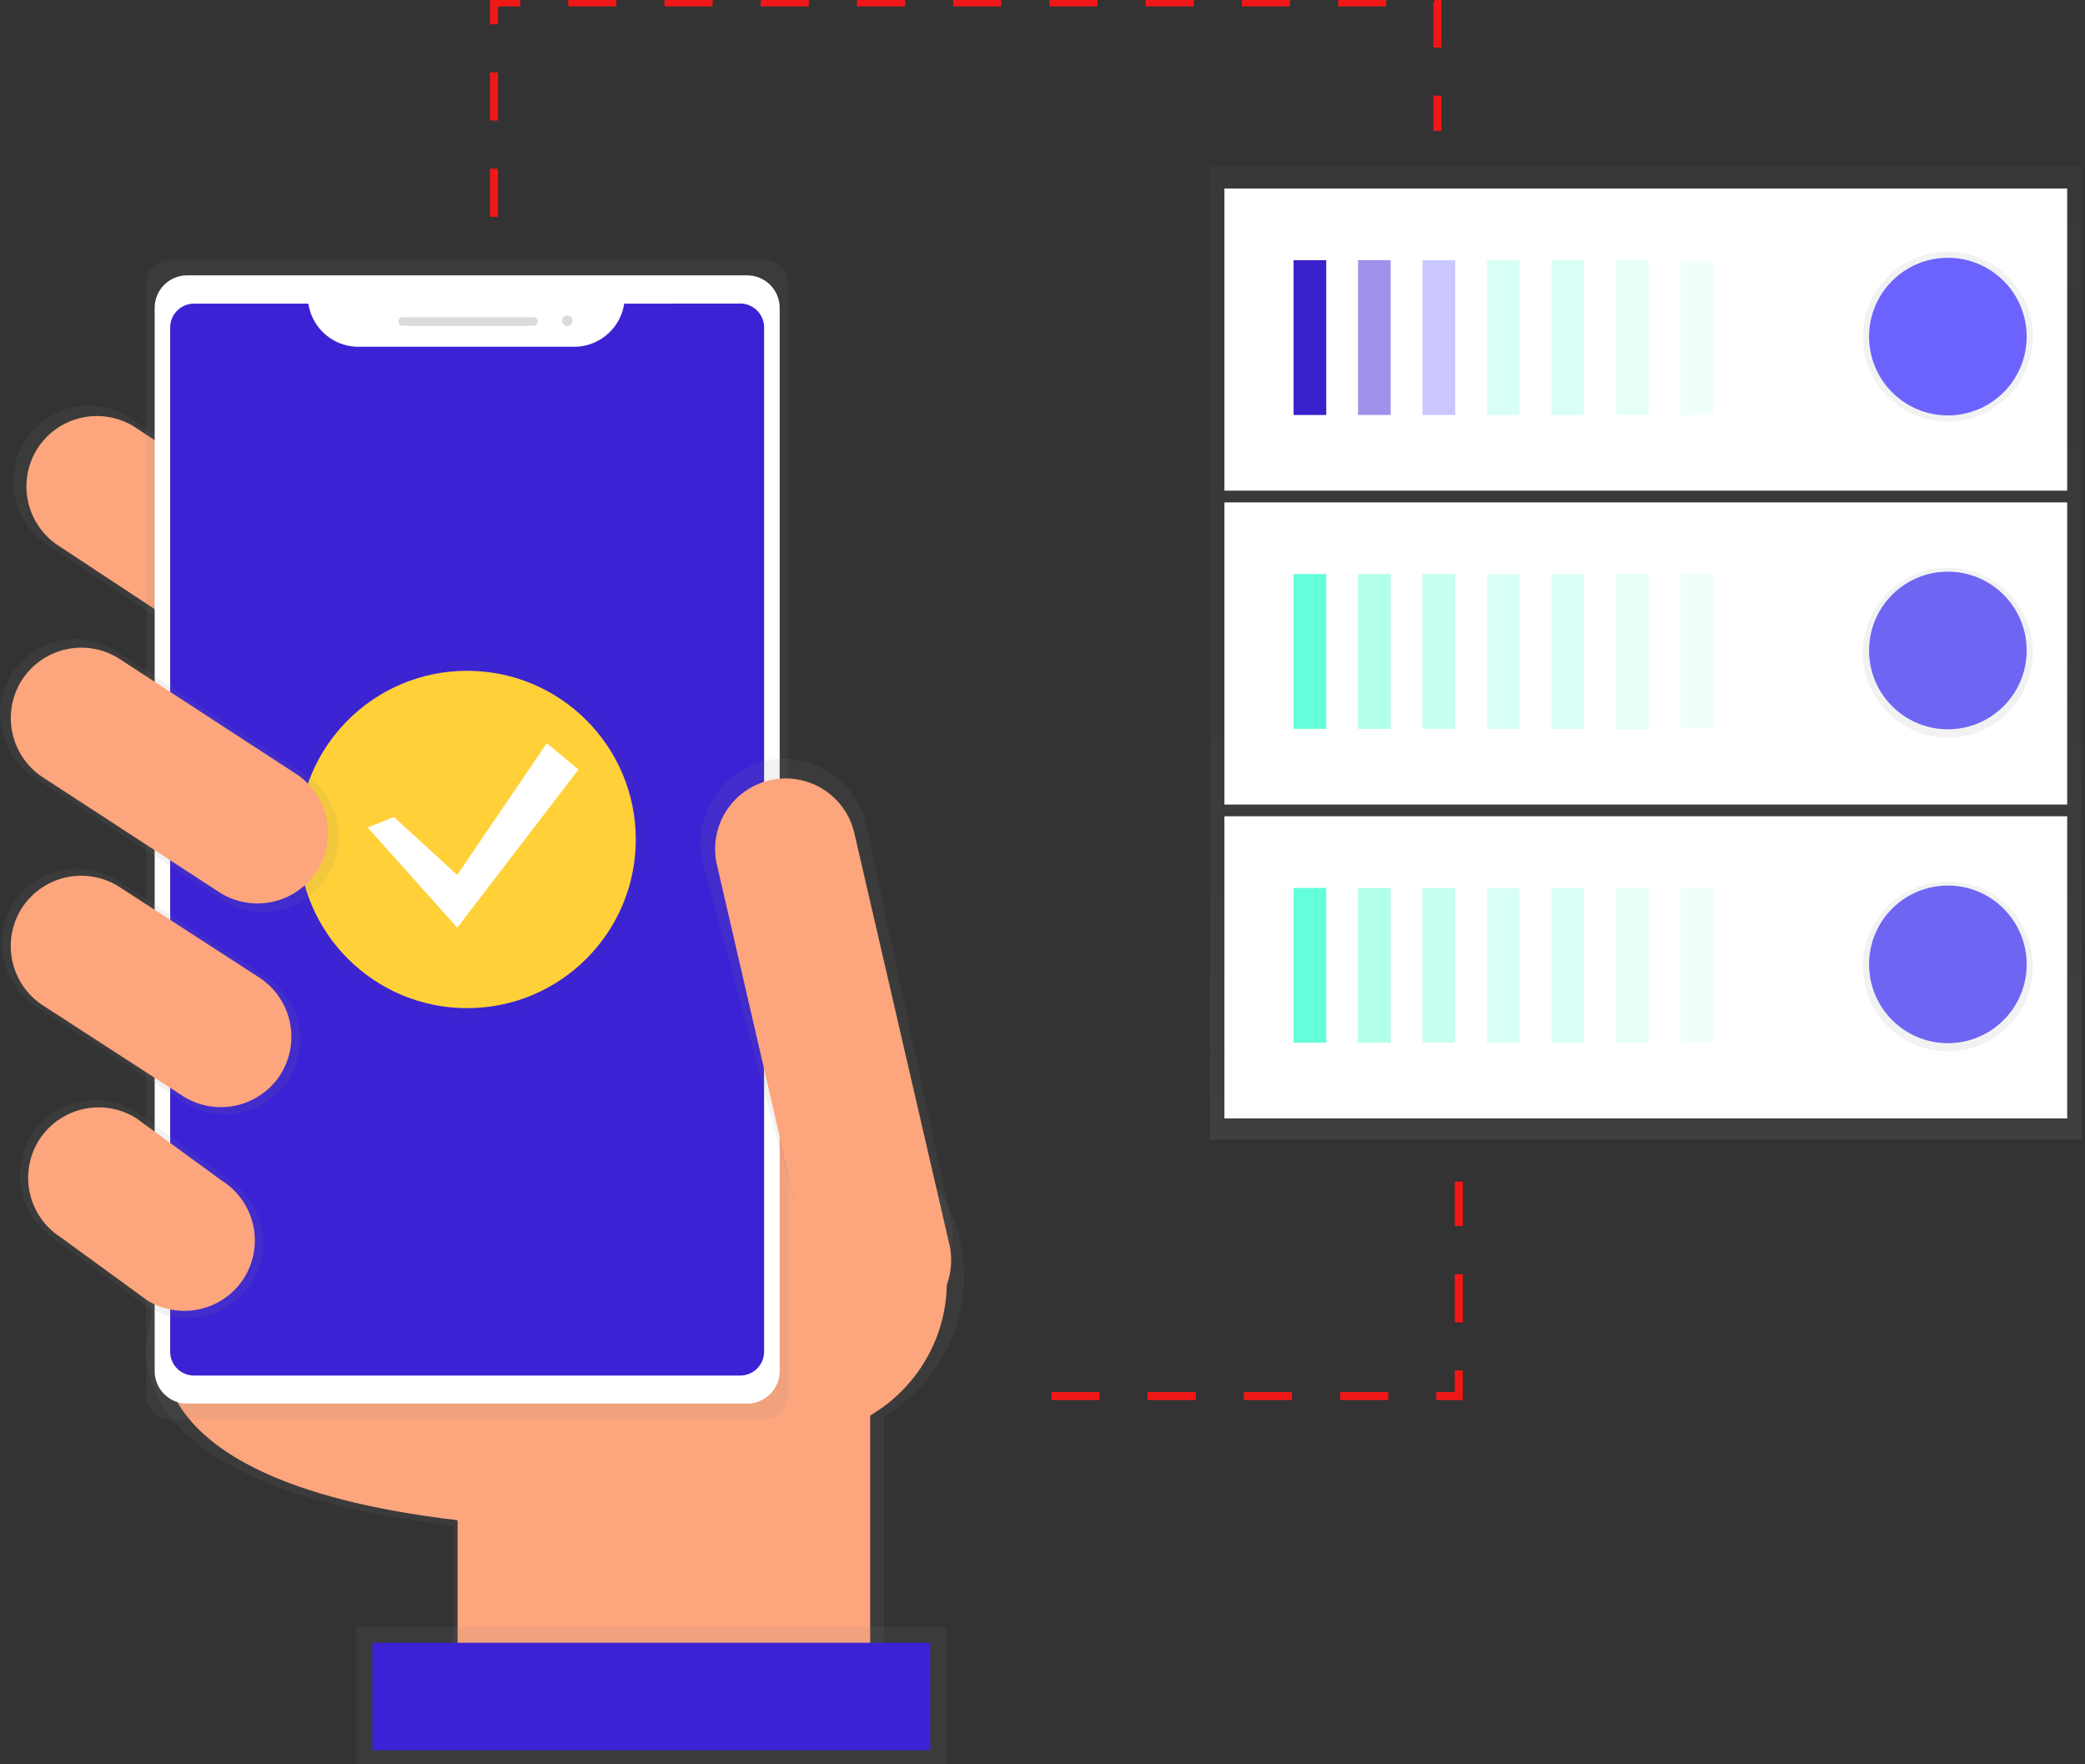 <svg xmlns="http://www.w3.org/2000/svg" xmlns:xlink="http://www.w3.org/1999/xlink" width="520" height="440" fill="none"><rect width="100%" height="100%" fill="#333333" stroke="none"/><style><![CDATA[.B{fill:#64ffda}.C{opacity:.5}.D{fill:#fff}.E{opacity:.7}.F{opacity:.6}.G{opacity:.4}.H{opacity:.3}.I{fill:#fda57d}.J{fill:#6c63ff}.K{fill:#3b22d4}]]></style><g clip-path="url(#N)"><g opacity=".8"><path opacity=".8" d="M519.15 41.59H301.774v242.616H519.15V41.59z" fill="url(#A)"/></g><path d="M515.556 203.57H305.37v75.35h210.187v-75.35z" class="D"/><use xlink:href="#O" class="B"/><g class="E B"><path d="M346.845 221.447H338.7v38.607h8.145v-38.607z" class="E"/></g><g class="F B"><path d="M362.923 221.447h-8.146v38.607h8.146v-38.607z" class="F"/></g><g class="C B"><path d="M379.006 221.447h-8.146v38.607h8.146v-38.607z" class="C"/></g><g class="C B"><path d="M395.083 221.447h-8.145v38.607h8.145v-38.607z" class="C"/></g><g class="G B"><path d="M411.167 221.447h-8.146v38.607h8.146v-38.607z" class="G"/></g><g class="H B"><path d="M427.244 221.447h-8.146v38.607h8.146v-38.607z" class="H"/></g><use xlink:href="#P" class="J"/><path d="M515.556 125.292H305.37v75.348h210.187v-75.348z" class="D"/><path d="M330.768 143.163h-8.146v38.607h8.146v-38.607z" class="B"/><g class="E B"><path d="M346.845 143.163H338.7v38.607h8.145v-38.607z" class="E"/></g><g class="F B"><path d="M362.923 143.163h-8.146v38.607h8.146v-38.607z" class="F"/></g><g class="C B"><path d="M379.006 143.163h-8.146v38.607h8.146v-38.607z" class="C"/></g><g class="C B"><path d="M395.083 143.163h-8.145v38.607h8.145v-38.607z" class="C"/></g><g class="G B"><path d="M411.167 143.163h-8.146v38.607h8.146v-38.607z" class="G"/></g><g class="H B"><path d="M427.244 143.163h-8.146v38.607h8.146v-38.607z" class="H"/></g><path d="M485.802 181.877c10.855 0 19.654-8.8 19.654-19.654s-8.8-19.654-19.654-19.654-19.654 8.8-19.654 19.654 8.8 19.654 19.654 19.654z" class="J"/><path d="M515.556 47.014H305.37v75.35h210.187v-75.35z" class="D"/><use xlink:href="#Q" fill="#3921cc"/><g class="E K"><path d="M346.845 64.886H338.7v38.607h8.145V64.886z" class="E"/></g><g class="F J"><path d="M362.923 64.886h-8.146v38.607h8.146V64.886z" class="F"/></g><g class="C B"><path d="M379.006 64.886h-8.146v38.607h8.146V64.886z" class="C"/></g><g class="C B"><path d="M395.083 64.886h-8.145v38.607h8.145V64.886z" class="C"/></g><g class="G B"><path d="M411.167 64.886h-8.146v38.607h8.146V64.886z" class="G"/></g><g class="H B"><path d="M427.244 64.886h-8.146v38.607h8.146V64.886z" class="H"/></g><use xlink:href="#R" fill="url(#B)"/><path d="M485.802 183.94c11.7 0 21.187-9.486 21.187-21.187s-9.486-21.187-21.187-21.187-21.187 9.486-21.187 21.187 9.486 21.187 21.187 21.187z" fill="url(#C)"/><path d="M485.802 262.2a21.19 21.19 0 0 0 21.187-21.187c0-11.7-9.486-21.187-21.187-21.187s-21.187 9.486-21.187 21.187a21.19 21.19 0 0 0 21.187 21.187z" fill="url(#D)"/><path d="M485.802 103.6c10.855 0 19.654-8.8 19.654-19.654s-8.8-19.654-19.654-19.654-19.654 8.8-19.654 19.654 8.8 19.654 19.654 19.654z" class="J"/><path d="M240.453 318.332c0-10.048-3.75-19.736-10.513-27.166a40.35 40.35 0 0 0-54.095-5.086c-8.03 6.04-13.52 14.858-15.392 24.73l-124.026-3.363 1.36 21.31s-17.682 40.806 75.26 51.7v41.263h107.456v-68.58c6.072-3.556 11.11-8.638 14.61-14.743s5.34-13.02 5.342-20.056z" fill="url(#E)"/><path d="M42.047 329.62s-16.933 39.076 72.08 49.503v39.517h102.904V314L40.74 309.248l1.307 20.373z" class="I"/><path d="M93.476 166.56a18.97 18.97 0 0 1-11.818 8.353c-4.888 1.113-10.02.246-14.27-2.412l-55.255-36.41a18.97 18.97 0 0 1-5.941-26.088c2.68-4.237 6.93-7.24 11.818-8.354s10.02-.246 14.27 2.412l55.255 36.41a18.97 18.97 0 0 1 5.941 26.089z" fill="url(#F)"/><g class="I"><path d="M90.404 164.57a17.64 17.64 0 0 1-24.253 5.513l-51.363-33.865c-3.936-2.495-6.725-6.446-7.758-11a17.64 17.64 0 0 1 2.245-13.263 17.64 17.64 0 0 1 10.989-7.758c4.544-1.034 9.312-.227 13.263 2.244L84.9 140.317a17.64 17.64 0 0 1 5.514 24.253zM197.5 358.288c21.342 0 38.643-17.3 38.643-38.642s-17.3-38.643-38.643-38.643-38.643 17.3-38.643 38.643 17.3 38.642 38.643 38.642z"/></g><path d="M190.528 64.76H42.487c-3.36 0-6.084 2.724-6.084 6.084V347.86c0 3.36 2.724 6.084 6.084 6.084h148.04c3.36 0 6.084-2.724 6.084-6.084V70.845c0-3.36-2.724-6.084-6.084-6.084z" fill="url(#G)"/><path d="M186.35 68.67H46.675c-4.476 0-8.104 3.628-8.104 8.104v265.164c0 4.476 3.628 8.104 8.104 8.104H186.35c4.476 0 8.104-3.628 8.104-8.104V76.774c0-4.476-3.628-8.104-8.104-8.104z" class="D"/><path d="M155.676 75.73a12.64 12.64 0 0 1-4.248 7.685c-2.288 1.972-5.208 3.058-8.23 3.063H89.382c-3.02-.004-5.94-1.09-8.23-3.063s-3.796-4.698-4.247-7.685h-28.52a5.94 5.94 0 0 0-5.941 5.941V337.1a5.94 5.94 0 0 0 5.941 5.941h136.235a5.94 5.94 0 0 0 5.942-5.941V81.646a5.94 5.94 0 0 0-5.942-5.941l-28.946.024z" class="K"/><g fill="#dbdbdb"><path d="M133.015 79.1H100.45c-.6 0-1.087.486-1.087 1.084s.487 1.084 1.087 1.084h32.564c.6 0 1.088-.485 1.088-1.084s-.487-1.084-1.088-1.084zm8.467 2.17a1.301 1.301 0 1 0 0-2.602 1.301 1.301 0 1 0 0 2.602z"/></g><path d="M222.475 326.46c-11.212 2.59-18.912-4.717-21.508-15.934l-25.756-95.68a20.99 20.99 0 0 1 15.673-25.103 20.99 20.99 0 0 1 15.786 2.675c4.7 2.942 8.047 7.627 9.305 13.03L237 303.58c2.597 11.188-3.315 20.3-14.526 22.88z" fill="url(#H)"/><path d="M213.073 207.762a17.59 17.59 0 0 0-21.094-13.176 17.59 17.59 0 0 0-13.176 21.094L202.5 318.242a17.59 17.59 0 0 0 21.094 13.176 17.59 17.59 0 0 0 13.176-21.094l-23.697-102.562z" class="I"/><path d="M235.973 405.712H88.89V440h147.084v-34.288z" fill="url(#I)"/><path d="M232 409.687H92.864v26.83H232v-26.83z" class="K"/><path d="M72.02 269.21c-2.65 4.183-6.85 7.147-11.68 8.245a18.74 18.74 0 0 1-14.095-2.387l-37.05-23.973c-4.183-2.65-7.147-6.85-8.245-11.68s-.24-9.896 2.387-14.095a18.74 18.74 0 0 1 11.679-8.244c4.83-1.098 9.896-.24 14.095 2.386l37.05 23.974c4.183 2.65 7.147 6.85 8.245 11.678s.24 9.897-2.386 14.095z" fill="url(#J)"/><path d="M62.73 319.96c-2.674 4.22-6.91 7.212-11.783 8.32s-9.986.242-14.222-2.41l-22.95-16.742c-4.22-2.675-7.212-6.91-8.32-11.784a18.91 18.91 0 0 1 2.408-14.222c2.674-4.22 6.9-7.212 11.783-8.32s9.986-.242 14.222 2.41l22.952 16.76a18.91 18.91 0 0 1 5.912 25.988z" fill="url(#K)"/><g class="C"><path d="M116.5 254.047c24.682 0 44.69-20.01 44.69-44.69s-20.01-44.69-44.69-44.69-44.69 20.01-44.69 44.69 20.01 44.69 44.69 44.69z" fill="url(#L)" class="C"/></g><path d="M116.5 251.42c23.232 0 42.065-18.833 42.065-42.065S139.742 167.29 116.5 167.29s-42.065 18.833-42.065 42.065S93.278 251.42 116.5 251.42z" fill="#ffd037"/><path d="M98.252 203.747l15.775 14.456 22.345-32.862 7.9 6.57-30.235 39.44-22.346-24.978 6.57-2.626z" class="D"/><g class="I"><path d="M60.875 318.713a17.64 17.64 0 0 1-24.253 5.513l-21.4-15.608a17.64 17.64 0 0 1-5.514-24.252 17.64 17.64 0 0 1 24.253-5.514l21.4 15.608a17.64 17.64 0 0 1 5.514 24.253zm9.12-50.8a17.64 17.64 0 0 1-10.989 7.758c-4.544 1.033-9.312.226-13.263-2.244L10.88 250.85a17.64 17.64 0 0 1-5.514-24.252 17.64 17.64 0 0 1 24.282-5.496L64.5 243.68a17.64 17.64 0 0 1 5.484 24.235z"/></g><path d="M81.61 218.714a18.83 18.83 0 0 1-25.892 5.887L8.78 194.027a18.83 18.83 0 0 1-8.286-11.731 18.83 18.83 0 0 1 2.398-14.161c2.662-4.204 6.88-7.183 11.732-8.286a18.83 18.83 0 0 1 14.161 2.398l46.937 30.574a18.83 18.83 0 0 1 5.888 25.893z" fill="url(#M)"/><path d="M79.115 217.11c-2.495 3.937-6.445 6.726-10.99 7.76a17.64 17.64 0 0 1-13.263-2.245l-43.966-28.637c-3.936-2.495-6.725-6.446-7.758-11a17.64 17.64 0 0 1 2.245-13.263c2.495-3.94 6.448-6.73 10.995-7.764s9.318-.224 13.27 2.25l43.966 28.638a17.64 17.64 0 0 1 7.752 10.992c1.03 4.544.222 9.31-2.25 13.26z" class="I"/><g stroke="#f11717" stroke-width="2" stroke-miterlimit="10" stroke-dasharray="12 12"><path d="M123.2 54.067V.594h235.278v32.083m-96.25 315.487h101.598v-53.472"/></g></g><defs><linearGradient id="A" x1="410.465" y1="284.205" x2="410.465" y2="41.589" xlink:href="#S"><stop stop-color="gray" stop-opacity=".25"/><stop offset=".54" stop-color="gray" stop-opacity=".12"/><stop offset="1" stop-color="gray" stop-opacity=".1"/></linearGradient><linearGradient id="B" x1="35112.1" y1="7560.81" x2="35112.1" y2="4538.71" xlink:href="#S"><stop stop-color="gray" stop-opacity=".25"/><stop offset=".54" stop-color="gray" stop-opacity=".12"/><stop offset="1" stop-color="gray" stop-opacity=".1"/></linearGradient><linearGradient id="C" x1="35112.1" y1="13259.7" x2="35112.1" y2="10238" xlink:href="#S"><stop stop-color="gray" stop-opacity=".25"/><stop offset=".54" stop-color="gray" stop-opacity=".12"/><stop offset="1" stop-color="gray" stop-opacity=".1"/></linearGradient><linearGradient id="D" x1="35112.1" y1="18920.7" x2="35112.1" y2="15899" xlink:href="#S"><stop stop-color="gray" stop-opacity=".25"/><stop offset=".54" stop-color="gray" stop-opacity=".12"/><stop offset="1" stop-color="gray" stop-opacity=".1"/></linearGradient><linearGradient id="E" x1="80853.4" y1="113679" x2="80853.4" y2="78909.5" xlink:href="#S"><stop stop-color="gray" stop-opacity=".25"/><stop offset=".54" stop-color="gray" stop-opacity=".12"/><stop offset="1" stop-color="gray" stop-opacity=".1"/></linearGradient><linearGradient id="F" x1="22986.2" y1="27885.3" x2="22986.2" y2="18616.5" xlink:href="#S"><stop stop-color="gray" stop-opacity=".25"/><stop offset=".54" stop-color="gray" stop-opacity=".12"/><stop offset="1" stop-color="gray" stop-opacity=".1"/></linearGradient><linearGradient id="G" x1="57488.2" y1="195203" x2="57488.2" y2="54448" xlink:href="#S"><stop stop-color="gray" stop-opacity=".25"/><stop offset=".54" stop-color="gray" stop-opacity=".12"/><stop offset="1" stop-color="gray" stop-opacity=".1"/></linearGradient><linearGradient id="H" x1="32268.4" y1="86918.6" x2="32268.4" y2="54973" xlink:href="#S"><stop stop-color="gray" stop-opacity=".25"/><stop offset=".54" stop-color="gray" stop-opacity=".12"/><stop offset="1" stop-color="gray" stop-opacity=".1"/></linearGradient><linearGradient id="I" x1="64194.4" y1="28467.3" x2="64194.4" y2="26488.6" xlink:href="#S"><stop stop-color="gray" stop-opacity=".25"/><stop offset=".54" stop-color="gray" stop-opacity=".12"/><stop offset="1" stop-color="gray" stop-opacity=".1"/></linearGradient><linearGradient id="J" x1="16850.8" y1="33753" x2="16850.8" y2="27425.8" xlink:href="#S"><stop stop-color="gray" stop-opacity=".25"/><stop offset=".54" stop-color="gray" stop-opacity=".12"/><stop offset="1" stop-color="gray" stop-opacity=".1"/></linearGradient><linearGradient id="K" x1="13492.6" y1="34695.9" x2="13492.6" y2="29711.2" xlink:href="#S"><stop stop-color="gray" stop-opacity=".25"/><stop offset=".54" stop-color="gray" stop-opacity=".12"/><stop offset="1" stop-color="gray" stop-opacity=".1"/></linearGradient><linearGradient id="L" x1="17599.6" y1="38383.5" x2="17599.6" y2="24936" xlink:href="#S"><stop stop-color="gray" stop-opacity=".25"/><stop offset=".54" stop-color="gray" stop-opacity=".12"/><stop offset="1" stop-color="gray" stop-opacity=".1"/></linearGradient><linearGradient id="M" x1="19777.4" y1="31620.6" x2="19777.4" y2="23817.1" xlink:href="#S"><stop stop-color="gray" stop-opacity=".25"/><stop offset=".54" stop-color="gray" stop-opacity=".12"/><stop offset="1" stop-color="gray" stop-opacity=".1"/></linearGradient><clipPath id="N"><path d="M0 0h519.15v440H0z" class="D"/></clipPath><path id="O" d="M330.768 221.447h-8.146v38.607h8.146v-38.607z"/><path id="P" d="M485.802 260.155c10.855 0 19.654-8.8 19.654-19.654s-8.8-19.654-19.654-19.654-19.654 8.8-19.654 19.654 8.8 19.654 19.654 19.654z"/><path id="Q" d="M330.768 64.886h-8.146v38.607h8.146V64.886z"/><path id="R" d="M485.802 105.133c11.7 0 21.187-9.486 21.187-21.187s-9.486-21.187-21.187-21.187-21.187 9.486-21.187 21.187 9.486 21.187 21.187 21.187z"/><linearGradient id="S" gradientUnits="userSpaceOnUse"/></defs></svg>
